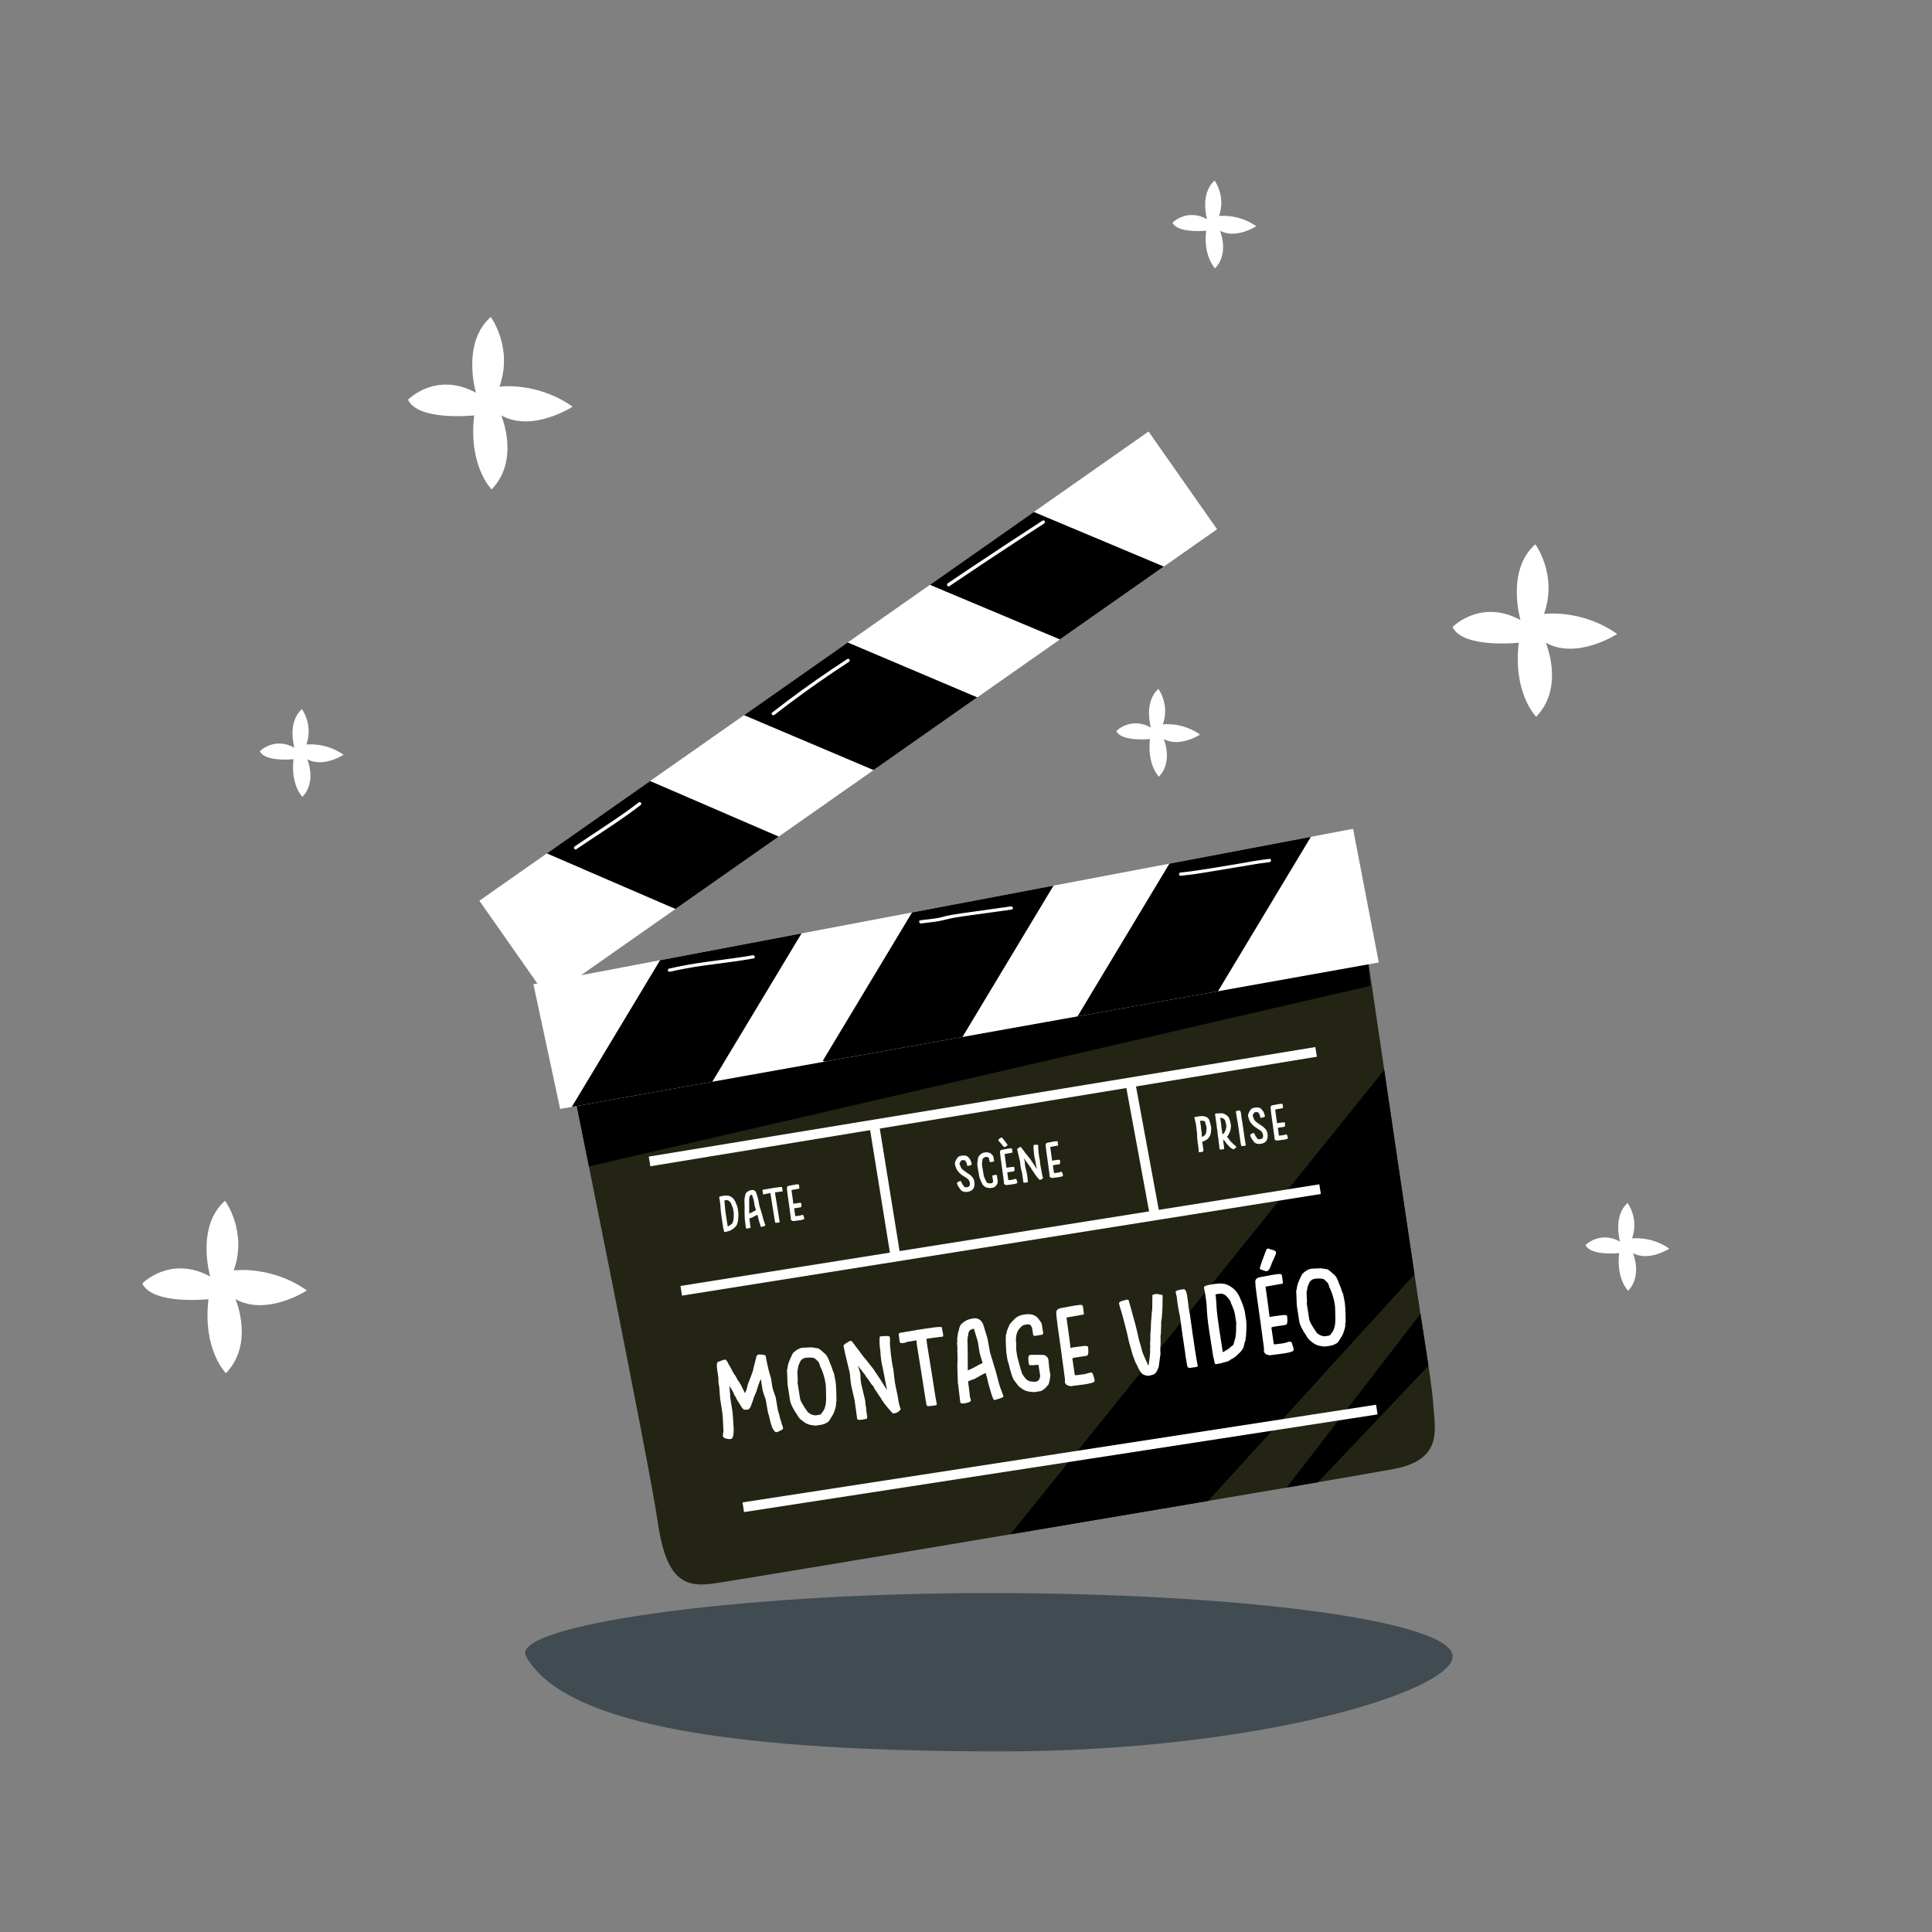 <svg xmlns="http://www.w3.org/2000/svg" viewBox="0 0 1775.599 1775.599"><rect x="0" y="0" width="1775.599" height="1775.599" fill="#808080" stroke="none"/><g><g id="Calque_1"><g><g><path d="M1256.874,879.39s37.604,255.949,46.095,311.748,13.343,83.699,14.556,103.107,8.491,47.308-36.391,55.799-599.236,101.894-627.136,105.533-42.456-7.278-49.734-58.225-78.847-403.939-78.847-403.939l731.456-114.025Z" fill="#232414"></path><path d="M1211.239,1362.238l101.564-107.07c-1.903-12.791-4.347-28.323-7.332-47.703l-123.02,159.697c10.193-1.74,19.82-3.386,28.789-4.924Z"></path><path d="M1110.32,1379.433l189.642-208.268c-6.402-42.777-18.17-122.507-27.793-187.829l-343.55,426.776c61.719-10.376,125.498-21.144,181.701-30.679Z"></path><path d="M530.459,1018.342c2.749,13.614,6.474,32.089,10.801,53.622l718.04-165.888-2.426-26.687h-.002s-727.815,131.007-727.815,131.007l1.402,7.946Z"></path><line x1="803.202" y1="1032.231" x2="822.61" y2="1152.321" fill="none" stroke="#fff" stroke-miterlimit="10" stroke-width="9"></line><line x1="1038.529" y1="993.414" x2="1061.577" y2="1118.356" fill="none" stroke="#fff" stroke-miterlimit="10" stroke-width="9"></line><line x1="596.987" y1="1067.409" x2="1209.566" y2="966.728" fill="none" stroke="#fff" stroke-miterlimit="10" stroke-width="9"></line><line x1="626.099" y1="1186.286" x2="1213.205" y2="1092.883" fill="none" stroke="#fff" stroke-miterlimit="10" stroke-width="9"></line><line x1="683.112" y1="1385.222" x2="1265.365" y2="1295.458" fill="none" stroke="#fff" stroke-miterlimit="10" stroke-width="9"></line><rect x="403.984" y="602.263" width="751.128" height="109.679" transform="translate(-235.978 566.627) rotate(-35.037)" fill="#fff"></rect><polygon points="490.24 904.56 1243.531 761.726 1267.185 884.545 514.804 1019.191 490.24 904.56" fill="#fff"></polygon><polygon points="715.679 768.863 597.472 717.793 502.585 784.327 620.791 835.396 715.679 768.863"></polygon><polygon points="898.146 640.92 779.091 590.445 683.8 657.261 802.855 707.736 898.146 640.92"></polygon><polygon points="1069.613 520.69 950.125 470.518 854.628 537.479 974.116 587.651 1069.613 520.69"></polygon><polygon points="525.537 1017.27 654.635 994.167 736.657 857.836 606.625 882.492 525.537 1017.27"></polygon><polygon points="756.249 974.815 757.744 975.714 884.56 953.019 968.245 813.924 838.213 838.579 756.249 974.815"></polygon><polygon points="1119.392 910.994 1204.776 769.074 1074.744 793.73 990.294 934.097 1119.392 910.994"></polygon><g><path d="M713.141,1316.286c-.642.1-1.863-1.418-3.663-4.554l.192-.03c-1.075-2.689-2.131-6.532-3.169-11.527-.385.06-1.284-4.463-2.698-13.57-1.818-4.938-2.858-8.258-3.122-9.957l-1.314-8.466c-.04-.256-.188-.364-.444-.324-1.458,3.51-2.547,6.651-3.266,9.422-.285,1.128-.841,2.568-1.668,4.322-.828,1.755-1.322,3.014-1.482,3.777-.161.765-1.104,3.415-2.829,7.951l-1.655,2.03c-3.335.518-5.082.264-5.241-.764-.563-.239-1.844-2.143-3.842-5.707-1.137-1.399-2.141-3.215-3.012-5.443-.385.06-1.127-1.336-2.226-4.187-.599-1.318-1.479-2.757-2.641-4.318l-.564-1.095-.192.03c.169,1.09.33,2.97.481,5.638l.269,1.732c-.063,1.291-.081,2.016-.056,2.176l1.971,12.697c.493,3.175.939,9.018,1.342,17.525-.01,5.649-.864,8.606-2.563,8.87-1.7.264-3.788-.068-6.263-.998l-1.231-1.582c.268-2.504.497-3.984.69-4.441l-.09-.578c-.273-8.527-.676-14.507-1.209-17.938l-1.941-12.505-.634-9.162-.717-4.618c-.169-1.09-.196-2.53-.08-4.322l-1.045-6.733-.405-3.878c-.037-1.505.075-2.688.335-3.55.115-.312,1.202-.826,3.258-1.539,2.057-.714,3.229-1.093,3.518-1.138,1.186-.185,2.382,1.174,3.588,4.073,1.924,3.085,3.215,5.479,3.874,7.182.224-.035.674.749,1.35,2.352.856.655,1.915,2.396,3.175,5.221.392.203,1.327,1.567,2.803,4.096l3.726,7.501.415.132c.945-1.951,1.73-4.505,2.358-7.655,2.348-5.816,3.931-10.002,4.749-12.56-.045-.288.961-4.386,3.018-12.291.21-1.608.924-2.508,2.143-2.696,1.458-.128,2.873-.06,4.243.203s2.108.519,2.212.766c1.645,8.905,3.308,15.807,4.987,20.7l1.314,8.466c.159,1.026,1.16,4.089,3.003,9.189.209,1.346.91,5.441,2.104,12.282.51,1.17,1.268,3.94,2.276,8.316.224-.034.76,1.722,1.606,5.268.256-.04.514.775.773,2.441.144.93-.847,1.74-2.972,2.433-.626.621-1.804,1.067-3.536,1.336Z" fill="#fff"></path><path d="M754.975,1309.396l-5.195.807c-.481.075-2.09-.136-4.827-.63-2.344-.293-4.986-1.656-7.925-4.089-2.005-1.494-3.449-3.175-4.329-5.041-3.912-5.731-6.113-10.184-6.606-13.358l-2.27-14.622-.552-13.707c.256-.039.492-1.061.706-3.064.25-2.403,1.854-6.462,4.809-12.174,2.816-2.803,5.65-4.425,8.505-4.868.448-.069,1.631-.121,3.547-.155,1.916-.035,3.146-.096,3.691-.18,1.09-.17,3.637.158,7.64.98,1.098.52,3.435,2.455,7.01,5.808,1.518,2.163,2.686,4.607,3.503,7.338.893,1.732,1.908,4.466,3.046,8.197.417-.064,1.131,2.846,2.144,8.729.523,3.367.817,9.495.884,18.384-.257.04-.423,1.511-.498,4.413-1.136,4.74-2.409,7.96-3.821,9.656-1.959,3.456-3.26,5.234-3.901,5.334-2.042,1.236-3.896,1.983-5.563,2.242ZM752.772,1300.282c1.41-.22,2.239-.807,2.484-1.765,1.951-2.24,3.043-4.513,3.277-6.814.289-.045.532-1.856.733-5.434-.045-7.906-.205-12.742-.479-14.505-.841-5.42-2.344-10.44-4.506-15.064-.192.03-.649-1.212-1.367-3.729-.298-1.069-1.795-2.676-4.492-4.818-1.851-.501-4.299-.614-7.343-.339l-.625.098c-2.694.418-4.557,1.955-5.589,4.612l-.527,1.361c-.387.258-.892,2.503-1.515,6.737.009,1.543.146,4.543.412,9-.225.035-.303.376-.235,1.021l2.27,14.622c.333,2.148,2.772,6.433,7.315,12.854.256-.04.987.438,2.193,1.433,2.251.964,3.954,1.356,5.109,1.178l2.886-.448Z" fill="#fff"></path><path d="M793.577,1304.537l-1.106.171c-2.854.443-4.417.21-4.69-.7-.403-2.597-1.195-8.336-2.377-17.216-1.988-8.36-3.029-12.845-3.123-13.455-.374-2.404-.806-6.245-1.296-11.522-3.526-14.459-5.463-22.812-5.812-25.057.133-.415.608-.947,1.427-1.6,2.832-1.852,4.424-2.806,4.777-2.861,1.058-.164,2.097.71,3.116,2.62.224-.035.864.802,1.917,2.511,1.9,2.299,4.256,5.415,7.066,9.345.365.239,2.005,2.235,4.919,5.986,3.815,4.694,5.797,7.407,5.944,8.14.16-.024,1.961,2.635,5.401,7.979,3.44,5.345,5.173,8.097,5.198,8.257l.192-.03-3.798-19.705c-.638-2.625-1.076-4.709-1.315-6.248-.508-3.271-.825-6.473-.949-9.605-.747-4.81-.935-9.082-.562-12.818.083-.309.301-.49.654-.545,5.496-.558,8.322-.438,8.479.358l.253.995c.129.833.129,2.737,0,5.714.47,6.199,1.076,11.688,1.817,16.465.383,2.47.861,4.907,1.431,7.314.423,4.632.892,8.599,1.404,11.9.415,2.464.84,4.565,1.274,6.304.874,3.937,1.632,7.973,2.274,12.108.34,1.558.669,2.836.99,3.836.228.623.438,1.133.631,1.528l.022.145c.07.449-.475,1.174-1.633,2.175-1.159,1-2.331,1.593-3.517,1.777-1.507.233-2.299.209-2.376-.075-.01-.064-1.69-2.004-5.041-5.818-2.743-3.283-4.796-6.249-6.159-8.895-.235-.029-1.597-2.033-4.086-6.016-.561-.438-1.369-1.838-2.426-4.204-.627-.23-2.199-2.318-4.716-6.262-1.317-1.504-2.254-2.886-2.811-4.146-.398-.234-1.75-1.961-4.056-5.183-.257.04-.971-.965-2.143-3.017l-.192.03,2.075,7.017c.128,3.79.375,6.855.738,9.196.07.448,1.329,5.704,3.778,15.766.023,1.212.175,2.715.454,4.511l.437,2.494c-.188.062.137,2.787.973,8.174-.113.969-.391,1.505-.834,1.606-.947.246-1.822.431-2.623.556Z" fill="#fff"></path><path d="M843.06,1222.228l7.503-1.165c9.876-1.533,14.874-1.914,14.993-1.146.496,2.353.83,4.075.999,5.164l.299,1.925c.065.417-.058.896-.368,1.436-5.074.525-10.097,1.175-15.066,1.946l.03.192c.249,1.604.364,2.768.345,3.492,2.239,13.576,3.956,24.213,5.151,31.907l2.599,16.739c.298,1.923.771,4.542,1.417,7.857-.049.532-.394.85-1.035.949l-1.154.179c-4.49.697-6.774.789-6.853.276-.426-1.049-.703-1.992-.833-2.826-.04-.256.004-.395.133-.415l-.342-.932-3.017-19.433c-1.344-8.656-3.102-19.55-5.271-32.677-.012-.917-.146-2.21-.405-3.877-4.47.825-7.538,1.367-9.205,1.626-.377.32-.742.51-1.095.564l-2.886.447c-1.308.039-2.048-.502-2.223-1.626-.125-.801-.389-2.927-.793-6.378.149-.942.657-1.481,1.522-1.616l2.116-.328c.385-.06.587-.025.607.104.256-.04.375-.125.355-.253,5.591-.999,9.75-1.711,12.476-2.134Z" fill="#fff"></path><path d="M913.902,1286.692c-.802.124-2.024-2.773-3.665-8.691-.759-2.771-1.437-5.129-2.034-7.072-.144-.503-.52-2.186-1.128-5.047l-1.234-4.143c-.718.243-4.215,2.148-10.491,5.717l-2.264.647c-.252.071-1.391.561-3.417,1.466l.837,6.028c.363,3.817.659,6.465.888,7.939.025.161.186.776.484,1.846l.417,1.414c.204,1.314-1.858,2.308-6.188,2.979-1.571.244-2.645.099-3.22-.436l-.293-.3c-.714-6.292-1.479-12.593-2.294-18.903-.266-9.744-.427-14.909-.484-15.49.315-3.89.311-8.57-.012-14.036.244-.334.176-2.358-.205-6.077.135-.184.196-2.017.181-5.496.308-.343.463-1.352.466-3.027l.784-2.88c.818-4.034,1.838-6.246,3.059-6.632,2.429-2.544,5.856-4.16,10.281-4.848,3.302-.513,5.945.538,7.927,3.153.709.974,1.272,2.167,1.688,3.58l3.406,11.146c.307,1.134,1.127,5.571,2.461,13.312l5.242,17.264c.669,2.195,1.245,4.322,1.73,6.381,1.064,4.531,2.261,8.434,3.591,11.708.81,2.042,1.415,3.721,1.816,5.037.139.897-2.637,2.052-8.329,3.461ZM889.429,1259.46l.185-.078c1.477-.426,5.192-2.3,11.146-5.622.31-.113,1.075-.479,2.293-1.095-1.688-5.583-2.61-8.772-2.767-9.569-.221-1.213-.531-3.104-.929-5.67l-.68-4.376-3.636-11.995-2.201.735c-1.853.551-2.87,2.35-3.053,5.399-.622,1.706-.8,4.476-.532,8.309.127,4.841.185,12.828.174,23.962Z" fill="#fff"></path><path d="M940.543,1208.275l1.539-.239c5.932-.921,10.257.707,12.974,4.882,1.473,1.873,2.279,3.26,2.419,4.157l1.254,8.08c.14.898-.433,1.447-1.715,1.646l-5.964.927c-.898.14-1.427-.304-1.586-1.331l-.956-6.156c-.892-2.357-2.299-3.387-4.223-3.088l-2.886.448c-1.493.331-3.291,1.858-5.396,4.581-2.078,3.541-2.743,7.717-1.996,12.526-.152.713-.154,2.815-.006,6.306l.866,5.58c1.646,6.377,2.991,11.227,4.031,14.544.327,1.264,1.302,2.886,2.923,4.866,1.07,1.608,2.562,2.755,4.475,3.443l4.22.526,1.924-.299c1.956-.304,3.138-1.997,3.546-5.081l-1.598-10.294c-5.442.484-8.185.582-8.23.294-.322-.377-.509-.742-.564-1.096l-.448-2.886c-.294-3.37.217-5.156,1.532-5.36l.385-.06c5.39-.18,9.668-.122,12.834.175,2.138,1.08,3.329,2.406,3.573,3.977l.149.963c.385,4.176.606,6.439.661,6.793l1.09,7.022c-.772,6.03-1.67,9.125-2.696,9.284-1.701,2.365-3.737,4.061-6.106,5.086l-6.349.985-5.019-.599c-3.318-.636-6.487-2.441-9.511-5.42l-4.227-5.648c-1.341-2.715-2.794-7.415-4.357-14.102-.664-1.736-1.085-3.181-1.264-4.336l-1.016-6.541c-.719-11.185-.677-16.84.125-16.964-.179-1.155.867-4.142,3.141-8.96,1.978-2.278,3.047-3.429,3.208-3.454,2.443-2.874,5.524-4.601,9.244-5.179Z" fill="#fff"></path><path d="M998.949,1271.962l-1.972.306c-2.79.434-6.313.897-10.571,1.395-.615.062-1.387.166-2.316.311l-.911-.153c-2.7-.468-4.207-1.712-4.52-3.731.199-.622.195-1.706-.012-3.25l-3.104-23.161c-3.086-20.933-4.691-33.276-4.814-37.035-.095-2.513,1.493-4.024,4.764-4.532l12.069-2.218,4.44-.591c1.997-.244,3.082.179,3.251,1.27l.856,6.468c.109.705-.22,1.117-.99,1.236l-2.741.426c-1.7.264-5.774.994-12.221,2.192,2.085,14.914,3.342,24.274,3.769,28.084.74-.312,1.526-.533,2.36-.662,2.992-.399,5.991-.799,9-1.201,3.008-.4,4.597-.057,4.766,1.033l.179,3.371c.145,2.835-.441,4.354-1.755,4.558l-9.723,1.461c-2.181.339-3.244.685-3.189,1.037l2.201,15.125c.06.386,2.943.134,8.651-.752.93-.145,2.695-.614,5.297-1.414l.385-.06c1.378-.214,2.175.369,2.389,1.747.797,2.175,1.246,3.584,1.346,4.225l.161,1.354c.132,1.062-1.136,1.884-3.804,2.463.01.063-1.071.296-3.241.7Z" fill="#fff"></path><path d="M1055.996,1264.385c-1.604.249-3.625-.292-6.064-1.619-1.65-1.32-3.423-4.279-5.319-8.879-.385.06-1.704-3.149-3.958-9.63-1.05-4.008-2.037-7.516-2.964-10.525-1.058-5.122-2.309-10.429-3.752-15.919-1.835-7.169-3.406-12.737-4.712-16.705l-.759-2.985c-.179-1.154.804-2.013,2.95-2.575l4.069-1.076c.866-.135,1.495.113,1.888.741l5.962,21.585c1.14,4.388,2.299,9.314,3.476,14.779,1.02,3.19,2.052,6.873,3.094,11.046,1.099,2.852,2.9,6.939,5.401,12.265l.192-.03c1.29-7.556,1.773-12.376,1.449-14.46.179-.751.193-2.771.043-6.066.247-1.581.326-4.352.237-8.312.262-1.058.467-4.604.614-10.637.386-4.065.565-6.195.535-6.389.073-2.276.262-4.129.566-5.555l.152-12.979c.027-.465,1.05-.854,3.07-1.167l.818-.127c3.622.489,5.466.942,5.531,1.358.021,8.174-.199,14.578-.662,19.215.065.418-.167,2.095-.696,5.034.095.608.007,4.383-.262,11.321-.332.609-.411,3.38-.237,8.311-.352,4.292-.377,7.515-.075,9.667l-1.748,12.536c-1.475,4.038-3.224,6.313-5.246,6.824l-3.596.952Z" fill="#fff"></path><path d="M1099.756,1256.261l-5.387.836c-1.924.299-2.995-.257-3.214-1.668-.815-4.404-1.298-7.089-1.447-8.05l-.483-4.062c-1.638-10.55-3.242-21.729-4.813-33.537-.852-4.006-1.504-7.467-1.957-10.385-.264-1.7-.47-3.129-.617-4.288-.111-1.56-.221-2.691-.331-3.397-.06-.385-.407-1.775-1.042-4.173-.159-1.025,1.493-1.808,4.956-2.346l2.116-.328c1.667-.259,2.82,1.664,3.457,5.769.593,3.816.986,6.775,1.182,8.88.065.844.188,1.843.367,2.996.269,1.732.656,3.808,1.163,6.224,1.645,12.288,3.22,23.276,4.723,32.959l1.153,7.111c.259,1.667.661,3.839,1.208,6.512-.049.532-.394.849-1.035.948Z" fill="#fff"></path><path d="M1115.856,1180.071c6.125-.951,10.739-.419,13.843,1.595,4.269,2.325,7.421,5.712,9.458,10.156,2.811,6.264,4.456,10.934,4.934,14.012l1.165,7.504c.458,2.949.401,8.081-.171,15.395-.225.035-.342.973-.351,2.813-.519,1.098-1.153,3.363-1.9,6.797-1.228,2.455-2.765,4.402-4.61,5.838-1.951,2.241-4.608,4.164-7.971,5.77-.271.797-2.51,1.604-6.717,2.422.04.256-.902.535-2.826.833l-2.886.448c-.898.14-1.437-.369-1.616-1.523l-.239-1.539c-.705-2.846-1.072-4.364-1.102-4.557l-3.547-22.847c-1.409-9.074-2.208-17.177-2.395-24.308-.326-2.938-.789-6.346-1.391-10.226-.144-.93-.295-1.687-.451-2.271-.157-.583-.349-1.612-.578-3.087-.179-1.155,2.167-2.11,7.042-2.867l2.309-.358ZM1117.128,1189.528c.338,2.181.627,5.683.867,10.505.24,4.824,1.093,12.063,2.56,21.72l3.249,20.923.192-.029c.289-.045,1.309-.662,3.062-1.854,1.571-.67,3.098-1.827,4.584-3.47,1.222-.585,1.957-1.355,2.202-2.313.183-1.144.694-2.931,1.532-5.36.538-3.302.76-6.949.666-10.94.161-1.502.174-2.688.04-3.553l-1.135-7.311c-.373-2.405-1.543-5.704-3.507-9.898-.319-2.052-1.787-4.319-4.406-6.804-1.426-1.354-2.986-2.097-4.681-2.228-1.335.075-3.076.279-5.224.613Z" fill="#fff"></path><path d="M1181.868,1243.562l-1.972.306c-2.79.434-6.313.897-10.571,1.395-.615.062-1.387.166-2.316.311l-.911-.153c-2.7-.469-4.207-1.713-4.52-3.732.199-.622.195-1.705-.012-3.249l-3.104-23.162c-3.086-20.932-4.691-33.276-4.814-37.034-.095-2.513,1.493-4.024,4.764-4.532l12.069-2.218,4.44-.591c1.998-.244,3.082.179,3.251,1.27l.856,6.468c.11.705-.22,1.117-.99,1.236l-2.742.426c-1.7.264-5.773.994-12.22,2.192,2.085,14.914,3.342,24.274,3.769,28.084.74-.313,1.526-.533,2.36-.663,2.992-.398,5.991-.798,9-1.2,3.008-.4,4.597-.057,4.766,1.033l.178,3.371c.145,2.835-.441,4.354-1.755,4.558l-9.723,1.461c-2.181.338-3.243.685-3.189,1.037l2.2,15.125c.06.386,2.943.134,8.651-.753.93-.144,2.695-.614,5.297-1.413l.385-.06c1.378-.214,2.175.369,2.389,1.747.797,2.175,1.246,3.584,1.345,4.225l.161,1.354c.132,1.062-1.136,1.883-3.805,2.463.01.063-1.071.296-3.241.7ZM1165.068,1147.408c.288-.045,1.256.266,2.903.929,2.976.556,4.546,1.362,4.711,2.421l.09.577c.065.417-.201,1.246-.796,2.488-.72,1.918-1.695,4.105-2.922,6.562-1.592,4.976-3.094,7.573-4.504,7.792l-.962.149c-3.446-1.041-5.178-1.626-5.198-1.755-.321-.375-.509-.741-.564-1.094.532-2.282,2.493-7.842,5.883-16.677.214-.525.667-.99,1.36-1.393Z" fill="#fff"></path><path d="M1222.973,1236.736l-5.194.807c-.481.074-2.09-.136-4.827-.63-2.344-.293-4.986-1.656-7.925-4.089-2.005-1.494-3.448-3.176-4.329-5.042-3.911-5.731-6.113-10.183-6.606-13.357l-2.27-14.622-.552-13.707c.256-.04.491-1.062.706-3.065.25-2.402,1.854-6.461,4.809-12.174,2.816-2.802,5.65-4.424,8.504-4.867.449-.069,1.631-.121,3.547-.156s3.146-.095,3.691-.18c1.09-.169,3.637.158,7.639.981,1.098.52,3.435,2.455,7.01,5.808,1.518,2.162,2.686,4.607,3.503,7.337.892,1.733,1.908,4.467,3.046,8.197.417-.064,1.131,2.846,2.144,8.73.523,3.367.817,9.495.884,18.384-.257.04-.423,1.511-.497,4.412-1.136,4.741-2.409,7.96-3.821,9.656-1.959,3.457-3.26,5.234-3.901,5.334-2.042,1.236-3.896,1.984-5.563,2.243ZM1220.769,1227.621c1.411-.219,2.239-.807,2.484-1.765,1.951-2.24,3.043-4.512,3.277-6.814.289-.045.532-1.855.733-5.434-.045-7.905-.205-12.742-.479-14.505-.841-5.42-2.344-10.44-4.506-15.063-.192.029-.648-1.213-1.367-3.729-.298-1.07-1.795-2.677-4.492-4.819-1.851-.501-4.299-.613-7.343-.338l-.625.097c-2.693.418-4.557,1.956-5.589,4.612l-.527,1.362c-.387.257-.892,2.503-1.515,6.736.01,1.543.146,4.543.412,9-.225.035-.303.376-.235,1.021l2.27,14.622c.333,2.148,2.772,6.433,7.315,12.854.256-.04.987.438,2.193,1.433,2.25.964,3.954,1.356,5.108,1.177l2.886-.448Z" fill="#fff"></path></g><g><path d="M665.197,1098.943c2.771-.43,4.859-.19,6.264.722,1.932,1.052,3.358,2.584,4.28,4.596,1.272,2.833,2.017,4.948,2.233,6.341l.527,3.396c.207,1.335.181,3.657-.078,6.967-.102.016-.155.439-.159,1.272-.235.496-.521,1.522-.86,3.076-.556,1.111-1.251,1.992-2.086,2.642-.883,1.015-2.085,1.884-3.607,2.61-.122.361-1.135.726-3.04,1.097.018.115-.408.241-1.279.376l-1.306.203c-.406.062-.65-.166-.731-.689l-.108-.695c-.319-1.288-.485-1.977-.499-2.063l-1.605-10.338c-.638-4.107-.999-7.772-1.084-11-.147-1.329-.357-2.872-.629-4.628-.065-.42-.133-.762-.204-1.027-.071-.264-.158-.729-.261-1.396-.081-.522.981-.954,3.187-1.297l1.045-.162ZM665.772,1103.222c.153.987.284,2.571.393,4.754.108,2.183.494,5.459,1.158,9.829l1.47,9.468.087-.014c.13-.021.592-.3,1.385-.839.711-.304,1.402-.827,2.074-1.571.553-.264.885-.613.997-1.046.083-.519.314-1.327.693-2.426.243-1.494.344-3.144.302-4.95.073-.68.079-1.217.018-1.608l-.514-3.309c-.169-1.088-.698-2.58-1.587-4.479-.144-.929-.809-1.954-1.994-3.077-.645-.614-1.351-.95-2.118-1.009-.604.034-1.392.127-2.364.277Z" fill="#fff"></path><path d="M699.679,1127.649c-.363.057-.916-1.255-1.658-3.934-.344-1.254-.65-2.32-.92-3.201-.065-.227-.235-.988-.511-2.283l-.558-1.874c-.325.109-1.907.973-4.747,2.588l-1.025.292c-.114.032-.629.253-1.547.663l.379,2.729c.164,1.728.298,2.925.402,3.593.011.072.084.352.219.836l.188.639c.093.595-.841,1.045-2.8,1.349-.711.11-1.197.044-1.457-.197l-.132-.135c-.323-2.849-.67-5.699-1.039-8.556-.12-4.409-.193-6.746-.219-7.01.143-1.76.141-3.877-.005-6.352.11-.151.079-1.067-.093-2.749.061-.085.088-.914.082-2.488.139-.154.209-.611.211-1.369l.355-1.304c.37-1.825.832-2.826,1.384-3,1.099-1.153,2.65-1.884,4.652-2.194,1.495-.232,2.69.243,3.587,1.426.321.442.576.981.764,1.622l1.541,5.042c.139.515.51,2.521,1.114,6.024l2.372,7.812c.302.994.563,1.957.783,2.888.482,2.052,1.023,3.817,1.625,5.299.366.924.64,1.684.822,2.279.063.406-1.193.929-3.769,1.566ZM688.604,1115.325l.084-.035c.668-.192,2.349-1.04,5.044-2.543.14-.052.487-.218,1.037-.496-.764-2.526-1.181-3.97-1.252-4.33-.1-.55-.24-1.405-.421-2.566l-.307-1.979-1.645-5.429-.996.333c-.838.249-1.299,1.063-1.381,2.443-.281.771-.362,2.025-.241,3.76.058,2.19.084,5.806.079,10.843Z" fill="#fff"></path><path d="M708.497,1092.131l3.396-.527c4.469-.693,6.731-.866,6.785-.518.225,1.064.375,1.844.452,2.337l.135.87c.029.188-.026.405-.167.65-2.296.237-4.569.531-6.818.881l.013.087c.113.726.165,1.252.156,1.579,1.013,6.145,1.79,10.958,2.331,14.44l1.176,7.574c.135.871.349,2.056.641,3.556-.022.241-.178.385-.468.43l-.522.081c-2.031.315-3.065.356-3.101.124-.193-.475-.318-.9-.377-1.278-.018-.115.002-.179.06-.188l-.155-.422-1.365-8.793c-.608-3.918-1.403-8.847-2.385-14.788-.005-.414-.066-1-.184-1.754-2.022.373-3.411.619-4.166.735-.17.146-.336.231-.495.257l-1.306.202c-.592.017-.927-.228-1.006-.736-.056-.361-.176-1.325-.359-2.887.067-.427.297-.67.689-.73l.958-.148c.174-.027.265-.012.274.046.116-.018.17-.056.161-.113,2.53-.452,4.412-.775,5.646-.967Z" fill="#fff"></path><path d="M735.945,1121.328l-.893.139c-1.262.195-2.857.406-4.784.631-.278.028-.627.075-1.048.14l-.412-.069c-1.222-.212-1.904-.774-2.045-1.688.09-.281.088-.771-.005-1.471l-1.405-10.481c-1.396-9.472-2.123-15.058-2.178-16.758-.043-1.138.676-1.821,2.156-2.051l5.461-1.006,2.009-.266c.904-.11,1.395.081,1.471.574l.387,2.927c.05.319-.1.506-.448.56l-1.241.192c-.77.12-2.613.45-5.53.992.944,6.749,1.512,10.985,1.706,12.709.334-.142.69-.242,1.068-.301,1.354-.179,2.711-.359,4.073-.543,1.361-.181,2.08-.025,2.157.468l.081,1.525c.065,1.283-.2,1.971-.794,2.062l-4.4.662c-.987.152-1.468.309-1.443.469l.996,6.844c.027.174,1.332.062,3.915-.34.42-.065,1.219-.279,2.397-.64l.174-.027c.624-.097.985.167,1.081.791.361.984.564,1.621.609,1.912l.073.611c.06.483-.514.854-1.722,1.114.004.029-.484.136-1.466.318Z" fill="#fff"></path></g><g><path d="M890.615,1095.102l-2.525.393c-1.034.041-1.912-.061-2.633-.305-1.716-.715-2.63-1.435-2.743-2.16-.784-.739-1.464-1.674-2.04-2.804-.62-.929-1.005-1.88-1.156-2.852-.092-.595.905-1.256,2.991-1.981.479-.074.879.399,1.201,1.419.145-.022.324.366.538,1.165,1.443,2.213,2.382,3.285,2.818,3.218.889-.018,1.478-.051,1.768-.096,1.487-.379,2.201-.758,2.142-1.135.405-.836.513-1.863.324-3.082l-.068-.436c-.68-1.796-1.202-2.667-1.564-2.61-1.199-1.121-1.937-1.661-2.213-1.618-1.855-1.229-3.198-2.127-4.03-2.695-1.345-1.1-2.688-2.576-4.032-4.435-.999-2.222-1.584-3.885-1.755-4.988-.284-1.827.648-4.052,2.797-6.675.601-.628,1.866-1.092,3.796-1.392.871-.135,2.096-.088,3.678.142,1.131.493,2.122,1.32,2.971,2.481.702.693,1.38,2.193,2.036,4.498l.159,1.023c.043.275-.612.608-1.963.995-.598.169-1.072.278-1.42.333-.435.067-.662.043-.68-.073-.044-.186-.082-.381-.113-.584-.448-1.833-.937-3.064-1.465-3.696-.058.009-.34-.274-.845-.85-.305.047-.787.004-1.447-.132l-1.219.189c-.595.093-1.119.739-1.571,1.938-.218.034-.387.476-.507,1.327l.027.174c.356.762.54,1.18.551,1.252.526,1.761,1.088,2.848,1.687,3.26.487.459,1.117,1.023,1.89,1.69.639.287,1.31.733,2.013,1.337.48.415,1.07.814,1.768,1.196.261.152.485.3.67.442.186.142.51.363.972.662,1.86,1.644,2.833,2.74,2.919,3.293.131-.021.433.586.906,1.819l.392,2.525c.025,1.021-.019,1.891-.13,2.605-.54,2.075-1.288,3.381-2.245,3.915-.415.392-1.104.736-2.068,1.035.018.115-.176.206-.583.269Z" fill="#fff"></path><path d="M910.025,1091.911c-2.786-.236-4.346-.618-4.681-1.146-1.835-1.289-2.871-2.6-3.107-3.931-.504-.471-1.054-1.716-1.65-3.733-.174.026-.448-1.022-.823-3.149l-1.438-8.403c-.216-1.393-.128-3.264.265-5.613.118-.197.156-.626.112-1.288.553-1.319,1.044-2.271,1.473-2.858l1.659-1.373c.667-.489,1.263-.81,1.791-.957.526-.149,1.08-.269,1.661-.358,1.422-.221,3.094.025,5.018.736,1.623,1.457,2.49,2.496,2.602,3.118l.682,3.816c.072.466-.095.729-.501.792l-2.71.487c-.435.067-.758-.239-.968-.92-.101-.267-.271-1.124-.511-2.572-.069-.347-.433-.729-1.092-1.147l-2.001-.112-.693.13c-1.446.835-2.126,1.521-2.043,2.057-.102.016-.23.815-.385,2.4-.227.451-.263,1.609-.107,3.472.54,3.097,1.084,6.267,1.633,9.51.75,2.054,1.214,3.133,1.394,3.238.528,1.196.899,1.963,1.115,2.302.624.765,1.27,1.095,1.938.991.68.073,1.122.146,1.327.218l1.738-.292c.725-.499,1.039-1.061.942-1.685.021-.241.014-.484-.025-.73l-.275-1.63-.239-1.68c-.092-.208-.157-.437-.195-.684.053-.423.275-.666.667-.728l2.558-.464c.609-.095.965.14,1.068.704l.276,1.919.383,2.325c.149.958.044,2.059-.312,3.303-.819,1.523-1.824,2.563-3.015,3.121.018.115-.175.213-.579.29l-2.95.525Z" fill="#fff"></path><path d="M920.357,1045.325c.354.078.613.216.778.413,2.674,3.345,4.282,5.474,4.825,6.384.025.16-.006.345-.093.55.009.059-.658.548-2.001,1.471l-.435.067c-.639.1-1.642-.815-3.011-2.742-.867-.892-1.587-1.701-2.16-2.43-.427-.453-.655-.774-.685-.964l-.041-.261c-.074-.479.492-1.042,1.699-1.69.619-.512.994-.777,1.124-.798ZM931.79,1088.242l-.892.139c-1.262.195-2.857.406-4.784.631-.278.028-.628.075-1.048.14l-.412-.068c-1.222-.213-1.903-.775-2.045-1.688.09-.282.088-.772-.005-1.472l-1.404-10.481c-1.396-9.472-2.123-15.058-2.178-16.758-.043-1.138.676-1.821,2.156-2.051l5.461-1.004,2.009-.268c.904-.11,1.395.081,1.471.574l.388,2.927c.049.319-.1.506-.448.56l-1.241.192c-.769.12-2.613.45-5.53.992.944,6.75,1.512,10.985,1.706,12.709.334-.142.69-.242,1.068-.301,1.354-.179,2.711-.359,4.073-.543,1.361-.181,2.08-.025,2.157.468l.081,1.525c.065,1.283-.2,1.971-.794,2.062l-4.4.662c-.987.152-1.468.309-1.443.469l.996,6.845c.027.173,1.332.061,3.915-.341.421-.065,1.219-.279,2.397-.639l.174-.027c.624-.097.984.166,1.081.79.361.985.564,1.622.609,1.912l.073.612c.06.482-.514.853-1.722,1.113.005.029-.484.136-1.466.318Z" fill="#fff"></path><path d="M943.156,1086.789l-.5.078c-1.292.2-1.999.094-2.122-.317-.183-1.175-.541-3.771-1.076-7.79-.9-3.784-1.371-5.812-1.413-6.089-.169-1.088-.365-2.826-.586-5.214-1.596-6.544-2.472-10.323-2.63-11.34.06-.187.275-.429.646-.724,1.281-.838,2.002-1.27,2.162-1.295.479-.074.949.322,1.41,1.187.101-.016.391.362.867,1.135.86,1.041,1.926,2.451,3.198,4.229.165.108.907,1.012,2.226,2.708,1.726,2.125,2.623,3.354,2.689,3.684.072-.011.887,1.192,2.444,3.611,1.557,2.418,2.341,3.664,2.352,3.736l.087-.014-1.719-8.917c-.289-1.188-.487-2.131-.595-2.828-.229-1.479-.373-2.929-.429-4.346-.338-2.177-.423-4.11-.254-5.801.038-.14.136-.223.296-.247,2.487-.252,3.766-.198,3.837.162l.115.451c.059.377.059,1.239,0,2.585.213,2.806.487,5.288.823,7.451.174,1.117.389,2.221.648,3.311.191,2.095.403,3.891.635,5.384.188,1.115.38,2.066.577,2.854.396,1.781.739,3.607,1.029,5.479.154.704.303,1.283.448,1.736.103.28.198.511.286.69l.01.065c.031.204-.215.531-.739.984-.524.452-1.055.721-1.591.805-.682.105-1.041.095-1.075-.033-.005-.03-.765-.907-2.281-2.634-1.241-1.486-2.17-2.829-2.787-4.025-.106-.014-.723-.921-1.849-2.722-.253-.198-.619-.832-1.098-1.902-.284-.104-.995-1.05-2.134-2.834-.596-.681-1.02-1.306-1.272-1.877-.18-.104-.792-.886-1.835-2.344-.117.018-.44-.437-.97-1.365l-.087.013.939,3.176c.058,1.715.169,3.103.334,4.161.031.203.601,2.581,1.709,7.135.011.549.079,1.228.205,2.04l.198,1.13c-.085.027.062,1.261.441,3.698-.051.438-.177.683-.378.728-.428.111-.824.195-1.187.251Z" fill="#fff"></path><path d="M973.733,1081.729l-.892.139c-1.263.196-2.857.407-4.784.632-.278.028-.628.074-1.048.14l-.412-.068c-1.222-.213-1.903-.776-2.045-1.689.09-.281.088-.771-.006-1.471l-1.404-10.481c-1.396-9.472-2.123-15.058-2.178-16.759-.043-1.137.676-1.82,2.156-2.051l5.461-1.004,2.009-.267c.904-.11,1.395.08,1.471.573l.387,2.928c.05.319-.1.505-.448.56l-1.241.192c-.769.119-2.613.449-5.53.991.944,6.751,1.512,10.985,1.706,12.71.335-.142.69-.242,1.068-.301,1.354-.18,2.712-.36,4.073-.543,1.361-.181,2.08-.025,2.156.468l.081,1.525c.065,1.283-.199,1.971-.794,2.062l-4.4.661c-.987.153-1.468.31-1.443.47l.996,6.845c.027.173,1.332.061,3.915-.341.421-.065,1.219-.279,2.397-.64l.174-.026c.624-.097.984.166,1.082.79.361.985.564,1.622.609,1.911l.073.613c.06.481-.514.852-1.722,1.113.005.029-.485.136-1.466.317Z" fill="#fff"></path></g><g><path d="M1098.4,1026.524l.435-.067c.406-.062.643-.07.71-.021.383-.119.697-.197.944-.235l1.741-.271c4.136-.642,7.066.24,8.792,2.647.643,1.461,1.076,2.909,1.299,4.345.145-.022.34.661.586,2.051l.257,1.653c-.016,1.429-.161,3.176-.435,5.238-.102.017-.351.709-.747,2.078-.727,1.258-1.52,2.271-2.381,3.044-1.766,1.166-3.033,1.809-3.802,1.928-.312.287-.614.452-.904.497l.96,6.182c.28,1.8.158,2.74-.365,2.821-.208.092-.437.156-.683.194l-1.828.283c-.813.127-1.255-.043-1.327-.507l-.111-3.014-.23-1.479c-.967-6.226-1.318-10.214-1.055-11.963l-.595-3.831c-.087-1.323-.137-2.029-.15-2.116l-.595-3.831c-.065-.42-.31-1.423-.734-3.007l-.081-.522c-.182-.402-.276-.625-.282-.669l-.081-.522c-.081-.521.14-.824.662-.905ZM1102.792,1030.122l.155.422.933,6.007c.011.073.002.401-.026.985l.676,4.353c-.105,1.236-.102,2.216.011,2.941l.087-.014c.9-.14,1.926-.804,3.079-1.994l.608-1.253c.296-.773.492-2.379.589-4.817l-.203-1.306c-.485-1.589-.842-2.931-1.071-4.024-.165-1.06-1.338-1.531-3.519-1.416-.372,0-.783.033-1.232.103l-.087.014Z" fill="#fff"></path><path d="M1131.886,1055.418c-.177-.083-.398-.216-.664-.397-.53-.349-1.155-.928-1.875-1.737-1.374-1.287-2.656-2.842-3.845-4.664-.247-.154-.681-.652-1.302-1.492l-.087.014.176,1.132c-.028.584-.037.912-.025.984l.608,3.918.084,2.84-.422.155c-2.322.361-3.505.396-3.551.104-.076-.106-.118-.188-.128-.246-.027-.175-.029-.383-.007-.624-.135-.484-.222-.856-.263-1.118-.012-.845-.044-1.435-.096-1.769l-.446-2.872c-.087-1.324-.137-2.029-.151-2.117l-.757-4.875c-.013-.087-.064-.793-.15-2.116l-.689-4.441c-.087-1.323-.137-2.029-.15-2.116l-.811-5.224c-.133-.856-.257-1.848-.373-2.975-.094-.222-.204-.74-.33-1.554.044-.481.472-.785,1.285-.911,4.059-.273,6.115-.237,6.169.111.551-.086,1.545.385,2.983,1.41.438.14,1.097.75,1.979,1.832.866,1.366,1.46,3.087,1.782,5.162.058-.009.132.277.222.857l.311,2.003c-.161,2.312-.44,3.961-.837,4.944-.012.402-.689,1.786-2.031,4.148-.073.012-.351.322-.836.932l.014.088c1.069,1.143,2.216,2.599,3.443,4.37l1.764,1.598c.38.536.877,1.008,1.49,1.418.614.41,1.087.827,1.42,1.251.257.123.405.309.443.556.059.377-.45.932-1.525,1.663-.274.34-.6.539-.977.598l-.087.014c-.276.043-.707-.15-1.293-.58-.134-.098-.29-.188-.466-.273ZM1121.407,1027.41l1.108,7.14c-.028.584-.037.913-.025.985l.905,5.832c-.028.585-.036.913-.025.985l.027.174c.482-.432.994-.778,1.532-1.041,1.112-1.837,1.717-3.297,1.816-4.383.19-1.263.323-1.937.399-2.023l-.229-1.479c-.699-3.161-1.208-4.717-1.527-4.668-1.203-1.239-2.53-1.747-3.981-1.521Z" fill="#fff"></path><path d="M1144.489,1052.893l-2.438.378c-.871.136-1.355-.116-1.455-.754-.369-1.994-.587-3.209-.655-3.644l-.219-1.839c-.741-4.773-1.467-9.832-2.178-15.176-.385-1.812-.681-3.379-.886-4.699-.119-.77-.212-1.416-.279-1.94-.05-.706-.1-1.217-.149-1.537-.027-.174-.185-.804-.472-1.889-.072-.464.676-.818,2.243-1.062l.958-.149c.754-.117,1.276.753,1.564,2.61.268,1.728.446,3.067.535,4.019.029.383.085.834.166,1.357.122.783.297,1.722.526,2.815.744,5.562,1.457,10.533,2.137,14.915l.522,3.219c.117.754.299,1.735.547,2.945-.022.242-.178.385-.469.43Z" fill="#fff"></path><path d="M1160.06,1050.966l-2.525.392c-1.034.043-1.912-.059-2.633-.303-1.716-.715-2.63-1.435-2.743-2.16-.784-.741-1.464-1.675-2.041-2.805-.62-.929-1.005-1.88-1.156-2.852-.092-.595.905-1.255,2.991-1.98.479-.074.879.397,1.201,1.418.145-.022.324.365.538,1.165,1.443,2.213,2.382,3.286,2.818,3.219.889-.02,1.478-.051,1.768-.096,1.486-.38,2.201-.758,2.142-1.136.405-.836.513-1.863.324-3.083l-.067-.435c-.68-1.795-1.202-2.666-1.564-2.61-1.199-1.12-1.938-1.66-2.213-1.617-1.855-1.229-3.198-2.127-4.03-2.696-1.345-1.099-2.688-2.576-4.032-4.434-1-2.223-1.584-3.886-1.755-4.988-.284-1.828.648-4.054,2.797-6.675.601-.629,1.866-1.093,3.796-1.393.87-.136,2.096-.088,3.678.143,1.131.492,2.122,1.32,2.971,2.481.702.693,1.381,2.192,2.036,4.498l.159,1.022c.043.276-.612.608-1.963.996-.598.168-1.071.278-1.42.332-.435.068-.662.043-.68-.072-.044-.188-.081-.381-.113-.584-.448-1.833-.937-3.065-1.466-3.696-.058.009-.34-.274-.845-.85-.305.047-.787.003-1.447-.132l-1.219.189c-.595.093-1.119.738-1.572,1.938-.218.033-.387.476-.507,1.326l.027.174c.356.763.54,1.181.551,1.253.526,1.761,1.088,2.847,1.687,3.259.488.46,1.118,1.023,1.89,1.691.639.287,1.31.731,2.013,1.337.481.415,1.07.813,1.768,1.195.261.153.485.301.671.443.185.142.51.362.972.662,1.86,1.644,2.833,2.74,2.919,3.292.13-.021.432.586.906,1.82l.392,2.525c.025,1.021-.018,1.891-.131,2.605-.54,2.075-1.288,3.381-2.245,3.915-.415.392-1.104.735-2.068,1.034.018.116-.177.205-.583.269Z" fill="#fff"></path><path d="M1180.449,1047.333l-.892.139c-1.263.196-2.857.405-4.784.631-.278.028-.628.074-1.048.14l-.412-.069c-1.222-.211-1.903-.774-2.045-1.688.09-.282.088-.771-.005-1.47l-1.404-10.481c-1.396-9.473-2.123-15.059-2.178-16.759-.043-1.139.675-1.822,2.155-2.052l5.461-1.004,2.009-.266c.904-.111,1.395.08,1.471.573l.387,2.927c.049.319-.1.505-.448.56l-1.241.192c-.769.119-2.612.45-5.53.992.944,6.749,1.512,10.984,1.706,12.709.335-.143.69-.241,1.068-.3,1.354-.18,2.712-.361,4.073-.544,1.361-.18,2.08-.025,2.156.468l.081,1.526c.065,1.282-.2,1.971-.794,2.062l-4.4.661c-.987.153-1.468.309-1.443.469l.996,6.845c.027.174,1.332.061,3.915-.34.421-.065,1.219-.279,2.397-.641l.174-.026c.624-.098.984.166,1.081.791.361.983.564,1.62.609,1.911l.073.612c.06.481-.514.853-1.722,1.114.004.029-.485.134-1.467.317Z" fill="#fff"></path></g><path d="M1335.038,1522.295c0,32.157-179.708,87.338-414.856,87.338s-400.299-21.835-436.69-87.338c-15.617-28.11,190.625-58.225,425.773-58.225s425.773,26.068,425.773,58.225Z" fill="#001922" opacity=".5"></path><path d="M615.653,893.09c10.015-2.289,20.117-4.126,30.286-5.577,9.348-1.334,18.729-2.418,28.08-3.737,6.213-.876,12.411-1.852,18.59-2.939,1.898-.334,1.094-3.226-.798-2.893-19.595,3.448-39.433,5.201-59.027,8.627-6.007,1.05-11.984,2.269-17.929,3.627-1.881.43-1.085,3.323.798,2.893h0Z" fill="#fff"></path><path d="M846.628,848.693c4.972-.752,10-1.083,14.962-1.907,5.148-.855,10.13-2.464,15.284-3.34,11.22-1.907,22.554-3.255,33.823-4.842,6.377-.898,12.754-1.795,19.131-2.693,1.904-.268,1.094-3.159-.798-2.893-11.364,1.6-22.729,3.199-34.093,4.799-5.576.785-11.164,1.514-16.727,2.388-2.766.434-5.525.926-8.255,1.554-2.53.582-5.01,1.352-7.561,1.846-5.468,1.059-11.059,1.362-16.563,2.195-1.903.288-1.094,3.179.798,2.893h0Z" fill="#fff"></path><path d="M1085.028,804.873c11.043-1.011,21.984-2.911,32.916-4.728,10.517-1.748,21.037-3.448,31.544-5.25,5.718-.981,11.448-1.93,17.217-2.557,1.899-.206,1.92-3.208,0-3-10.44,1.133-20.761,3.178-31.107,4.935-10.669,1.812-21.365,3.532-32.057,5.204-6.149.961-12.314,1.828-18.513,2.395-1.907.175-1.925,3.176,0,3h0Z" fill="#fff"></path><path d="M529.704,780.485c15.523-10.631,31.493-20.61,46.82-31.525,4.202-2.992,8.344-6.066,12.425-9.221.646-.499.515-1.595,0-2.121-.626-.64-1.484-.493-2.121,0-14.352,11.096-29.625,20.899-44.73,30.919-4.657,3.089-9.298,6.201-13.909,9.358-1.583,1.084-.084,3.685,1.514,2.59h0Z" fill="#fff"></path><path d="M711.743,657.002c17.259-13.435,34.97-26.289,53.09-38.539,5.103-3.45,10.24-6.85,15.406-10.205,1.614-1.048.112-3.646-1.514-2.59-18.519,12.023-36.637,24.663-54.307,37.904-4.968,3.723-9.898,7.495-14.797,11.308-1.522,1.185.615,3.294,2.121,2.121h0Z" fill="#fff"></path><path d="M872.548,538.69c22.49-15.2,45.097-30.226,67.822-45.073,6.424-4.197,12.857-8.379,19.299-12.548,1.615-1.045.113-3.643-1.514-2.59-22.789,14.747-45.464,29.671-68.021,44.772-6.376,4.269-12.742,8.552-19.1,12.849-1.591,1.075-.091,3.676,1.514,2.59h0Z" fill="#fff"></path></g><path d="M1397.414,569.864s-13.609-45.63,13.609-69.646c0,0,20.814,28.018,8.005,64.042,0,0,34.423-4.803,67.244,18.412,0,0-36.824,24.016-65.643,8.005,0,0,17.612,40.827-8.806,68.045,0,0-21.614-21.614-16.011-68.045,0,0-51.234,5.604-60.84-14.409,0,0,25.617-26.417,62.441-6.404Z" fill="#fff"></path><path d="M437.416,360.957s-13.609-45.63,13.609-69.646c0,0,20.814,28.018,8.005,64.042,0,0,34.423-4.803,67.244,18.412,0,0-36.824,24.016-65.643,8.005,0,0,17.612,40.827-8.806,68.045,0,0-21.614-21.614-16.011-68.045,0,0-51.234,5.604-60.84-14.409,0,0,25.617-26.417,62.441-6.404Z" fill="#fff"></path><path d="M193.213,1173.195s-13.609-45.63,13.609-69.646c0,0,20.814,28.018,8.005,64.042,0,0,34.423-4.803,67.244,18.412,0,0-36.824,24.016-65.643,8.005,0,0,17.612,40.827-8.806,68.045,0,0-21.614-21.614-16.011-68.045,0,0-51.234,5.604-60.84-14.409,0,0,25.617-26.417,62.441-6.404Z" fill="#fff"></path><path d="M1057.724,668.598s-6.924-23.215,6.924-35.434c0,0,10.589,14.255,4.073,32.583,0,0,17.513-2.444,34.212,9.368,0,0-18.735,12.219-33.397,4.073,0,0,8.96,20.772-4.48,34.619,0,0-10.997-10.997-8.146-34.619,0,0-26.066,2.851-30.954-7.331,0,0,13.033-13.44,31.768-3.258Z" fill="#fff"></path><path d="M270.569,687.15s-6.924-23.215,6.924-35.434c0,0,10.589,14.255,4.073,32.583,0,0,17.513-2.444,34.212,9.368,0,0-18.735,12.219-33.397,4.073,0,0,8.96,20.772-4.48,34.619,0,0-10.997-10.997-8.146-34.619,0,0-26.066,2.851-30.954-7.331,0,0,13.033-13.44,31.768-3.258Z" fill="#fff"></path><path d="M1488.926,1141.048s-6.924-23.215,6.924-35.434c0,0,10.589,14.255,4.073,32.583,0,0,17.513-2.444,34.212,9.368,0,0-18.735,12.219-33.397,4.073,0,0,8.96,20.772-4.48,34.619,0,0-10.997-10.997-8.146-34.619,0,0-26.066,2.851-30.954-7.331,0,0,13.033-13.44,31.768-3.258Z" fill="#fff"></path><path d="M1109.351,201.4s-6.924-23.215,6.924-35.434c0,0,10.589,14.255,4.073,32.583,0,0,17.513-2.444,34.212,9.368,0,0-18.735,12.219-33.397,4.073,0,0,8.96,20.772-4.48,34.619,0,0-10.997-10.997-8.146-34.619,0,0-26.066,2.851-30.954-7.331,0,0,13.033-13.44,31.768-3.258Z" fill="#fff"></path></g></g></g></svg>